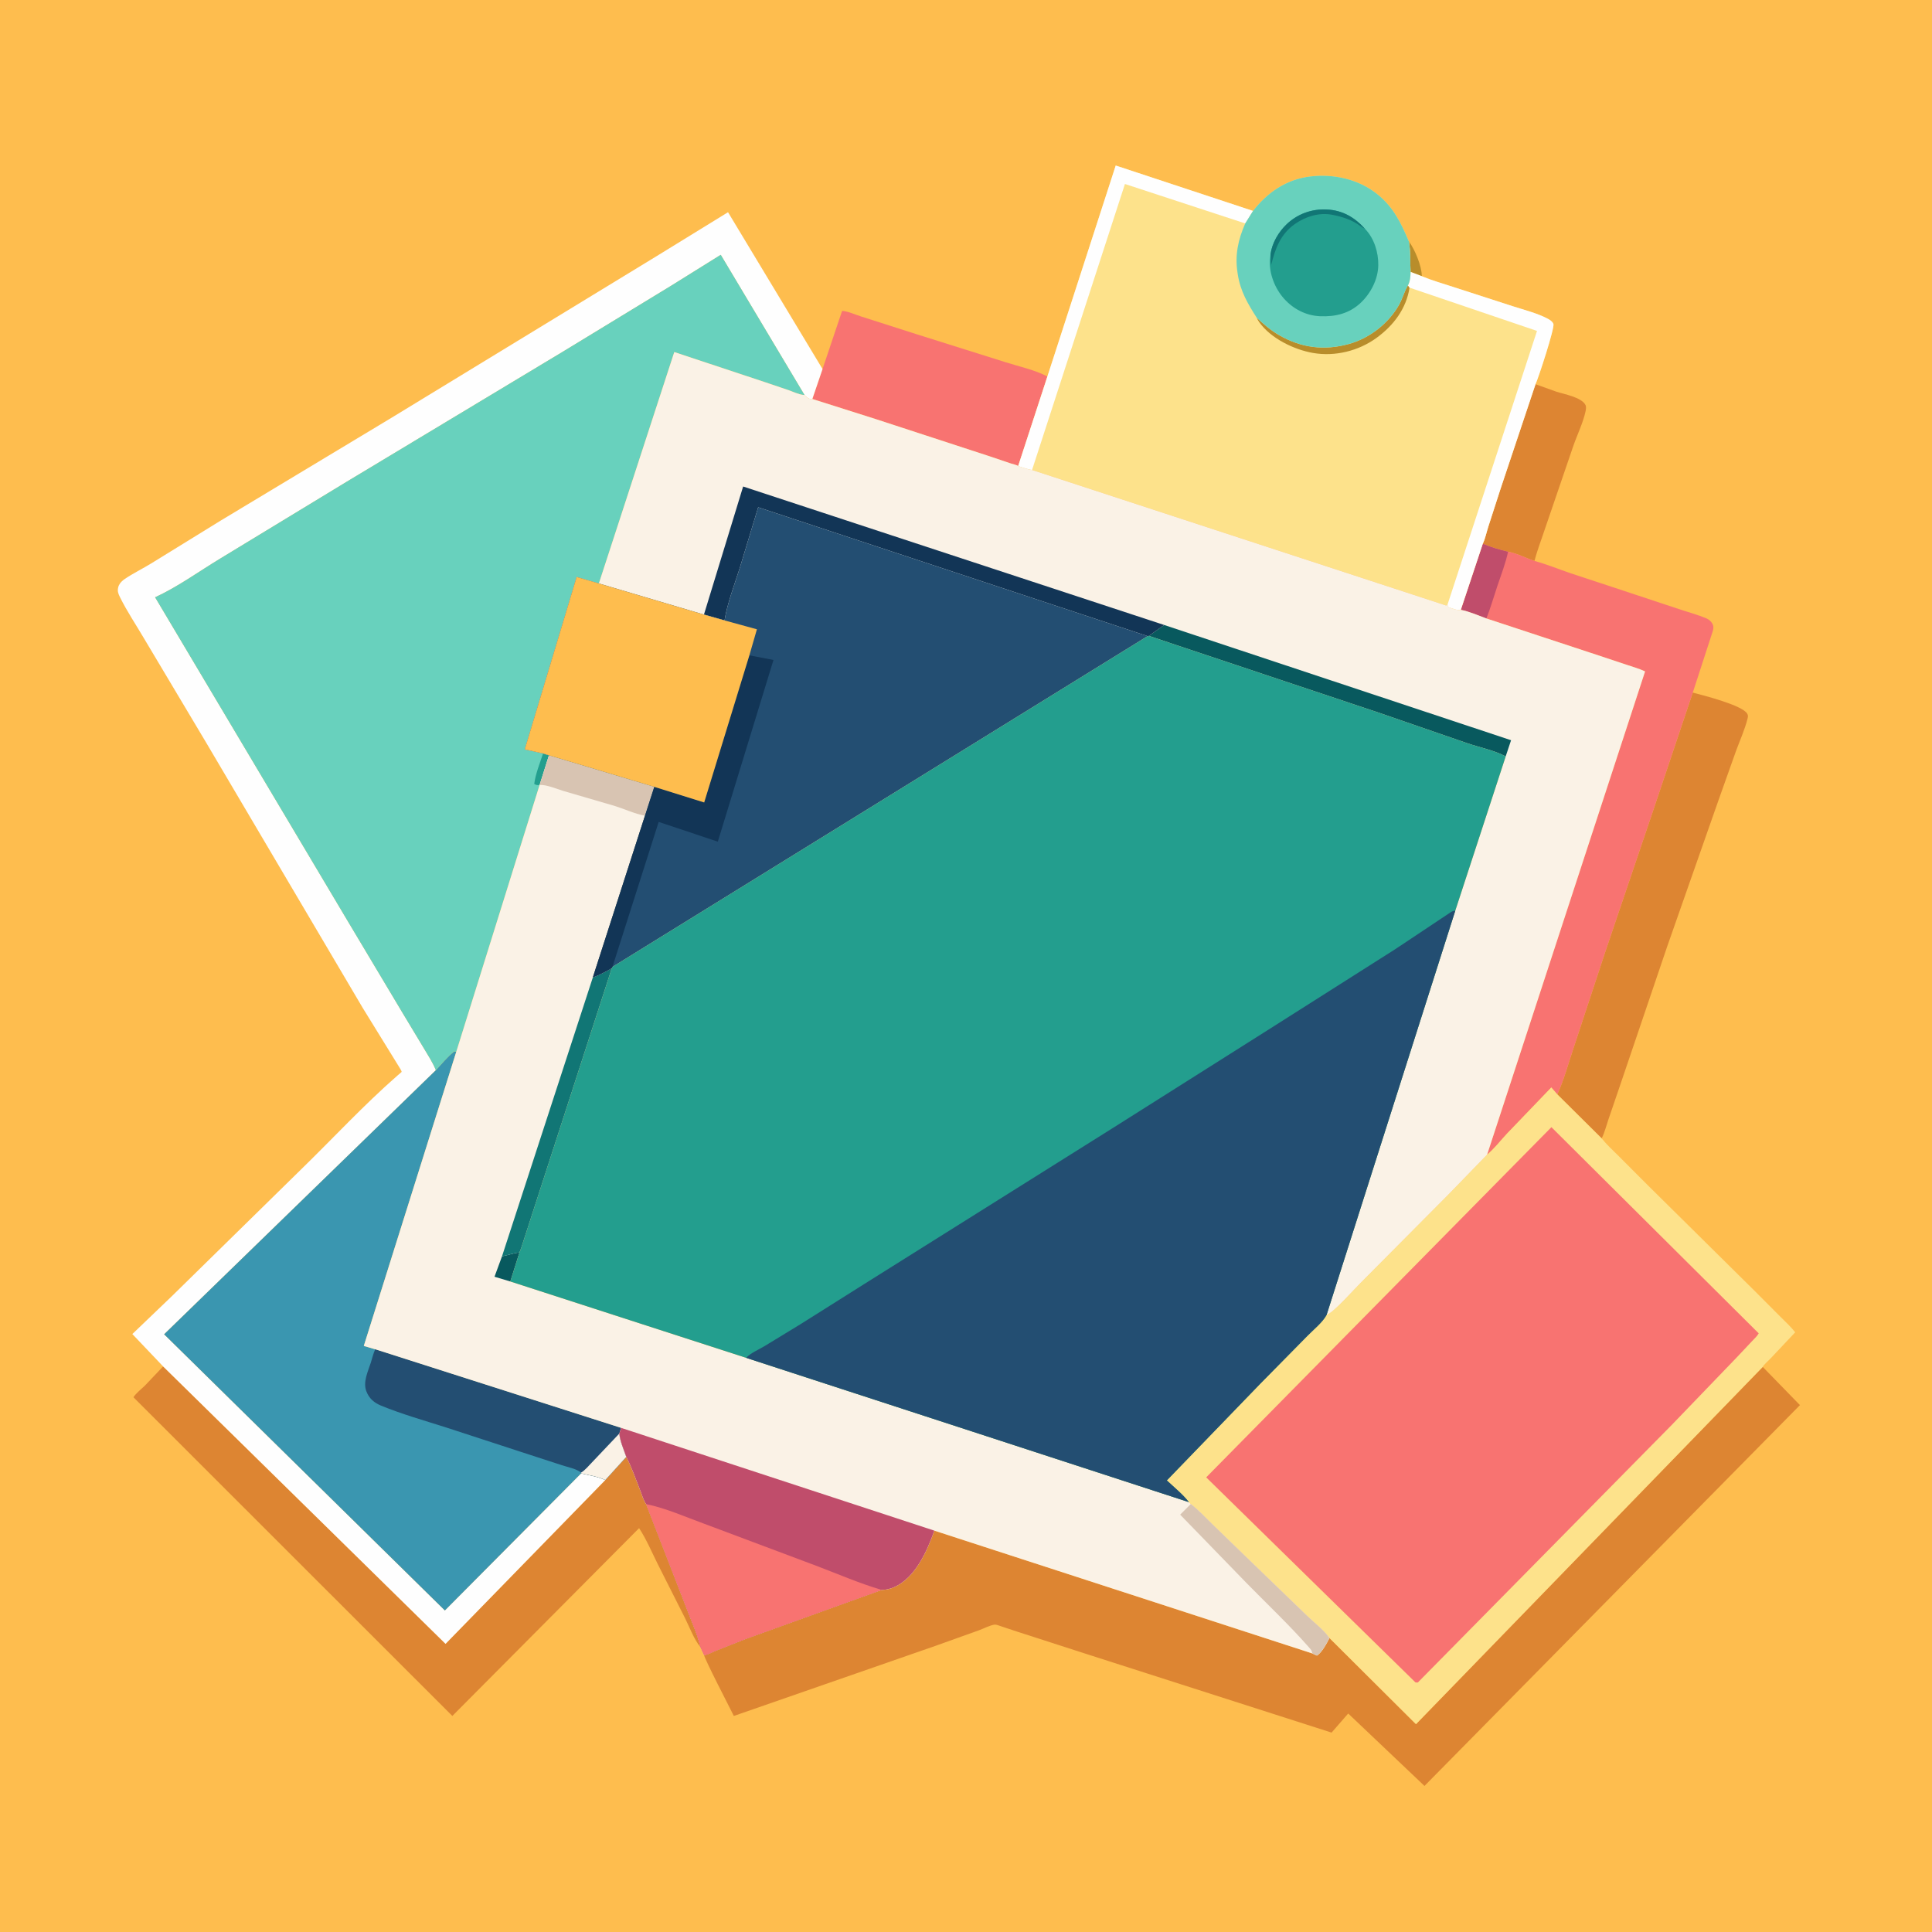 <svg version="1.1" xmlns="http://www.w3.org/2000/svg" style="display: block;" viewBox="0 0 2048 2048" width="1024" height="1024">
<path transform="translate(0,0)" fill="rgb(254,189,78)" d="M -0 -0 L 2048 0 L 2048 2048 L -0 2048 L -0 -0 z"/>
<path transform="translate(0,0)" fill="rgb(184,141,43)" d="M 1493.44 255.848 C 1499.78 264.435 1507.2 282.025 1507.16 292.798 L 1495.29 288.316 C 1494.61 277.21 1495.44 267.099 1493.44 255.848 z"/>
<path transform="translate(0,0)" fill="rgb(221,133,50)" d="M 1627.69 407.284 L 1649.65 415.151 C 1658.07 417.865 1676.35 421.067 1680.63 429.202 C 1681.67 431.183 1681.2 433.898 1680.75 436 C 1678.21 448.032 1671.77 461.168 1667.71 472.91 L 1637.84 560.273 C 1634.1 571.671 1629.61 582.998 1626.63 594.614 C 1617.41 591.55 1608.18 586.563 1598.64 584.839 C 1589.52 582.67 1580.43 580.044 1571.81 576.37 C 1574.39 571.039 1575.83 563.906 1577.68 558.189 L 1590.69 517.963 L 1627.69 407.284 z"/>
<path transform="translate(0,0)" fill="rgb(248,115,113)" d="M 871.917 391.182 L 892.662 329.541 C 898.9 329.907 906.762 333.597 912.857 335.495 L 971 354.105 L 1066.1 384.017 C 1080.49 388.6 1097 392.074 1110.28 399.117 L 1079.31 494.041 C 1077.86 492.817 1073.44 491.929 1071.52 491.291 L 1047.49 483.188 L 928 444.154 L 861.108 422.937 L 871.917 391.182 z"/>
<path transform="translate(0,0)" fill="rgb(221,133,50)" d="M 1794.43 734.18 C 1805.64 737.114 1846.77 747.509 1852.05 756.438 C 1853.2 758.396 1853.02 759.52 1852.5 761.648 C 1849.72 773.048 1844.33 784.904 1840.27 795.978 L 1821.73 848.127 L 1767.33 1003.22 L 1717.81 1149.16 L 1704.84 1187.14 C 1702.63 1193.54 1700.9 1200.72 1697.85 1206.74 L 1650.79 1160.06 C 1657.76 1145.01 1662.23 1128.23 1667.51 1112.49 L 1701.66 1008.98 L 1751.18 862.842 L 1794.43 734.18 z"/>
<path transform="translate(0,0)" fill="rgb(221,133,50)" d="M 172.924 1448.47 L 472.298 1742.53 L 641.628 1568.89 L 663.9 1544.35 C 669.753 1555.68 673.947 1568 678.636 1579.85 C 680.356 1584.2 682.209 1590.8 684.952 1594.43 L 727.029 1702.81 C 732.123 1716.64 739.338 1731.92 742.586 1746.14 C 735.87 1738.2 730.82 1724.66 726.162 1715.3 L 697.278 1658.07 C 691.013 1645.51 685.193 1631.63 677.465 1619.9 L 479.502 1818.98 L 141.448 1481.13 C 144.296 1476.68 149.845 1472.48 153.671 1468.74 L 172.924 1448.47 z"/>
<path transform="translate(0,0)" fill="rgb(248,115,113)" d="M 1571.81 576.37 C 1580.43 580.044 1589.52 582.67 1598.64 584.839 C 1608.18 586.563 1617.41 591.55 1626.63 594.614 C 1639.41 598.084 1651.96 603.243 1664.5 607.542 L 1721 626.178 L 1779.37 645.534 C 1789.19 648.823 1799.77 651.612 1809.26 655.698 C 1811.56 656.692 1813.88 658.792 1815.13 661 C 1817.1 664.494 1816.08 667.756 1814.87 671.305 L 1794.43 734.18 L 1751.18 862.842 L 1701.66 1008.98 L 1667.51 1112.49 C 1662.23 1128.23 1657.76 1145.01 1650.79 1160.06 L 1644.45 1152.76 L 1597.66 1201.5 C 1590.76 1208.8 1584.11 1217.66 1576.37 1224 L 1743.84 711.733 C 1737.67 708.782 1730.68 706.875 1724.19 704.663 L 1686.44 692.124 L 1575.65 655.594 C 1566.9 652.421 1557.63 648.15 1548.5 646.446 L 1571.81 576.37 z"/>
<path transform="translate(0,0)" fill="rgb(192,77,107)" d="M 1571.81 576.37 C 1580.43 580.044 1589.52 582.67 1598.64 584.839 C 1595.93 597.283 1591.29 609.276 1587.22 621.327 C 1583.39 632.686 1580.05 644.459 1575.65 655.594 C 1566.9 652.421 1557.63 648.15 1548.5 646.446 L 1571.81 576.37 z"/>
<path transform="translate(0,0)" fill="rgb(254,254,254)" d="M 172.924 1448.47 L 140.279 1414.15 L 182.308 1373.88 L 320.007 1238.79 C 353.595 1206.04 385.782 1171.23 421.081 1140.33 C 421.573 1139.9 425.729 1136.46 425.75 1136.28 C 425.838 1135.49 424.573 1133.46 424.207 1132.83 L 384.591 1068.57 L 218.629 787.354 L 153.01 677.321 C 144.37 662.539 134.44 647.905 126.94 632.546 C 125.289 629.165 124.387 626.596 125.249 622.857 C 125.441 622.024 125.636 621.404 125.98 620.622 C 127.23 617.78 129.772 615.393 132.313 613.682 C 141.324 607.612 151.435 602.733 160.71 596.994 L 234.22 551.674 L 414.625 443.095 L 695.541 271.831 L 771.739 224.961 L 871.917 391.182 L 861.108 422.937 L 859.47 423.005 C 856.568 422.577 854.703 420.745 852.814 418.72 L 764.013 270.114 L 711 303.143 L 597.838 372.086 L 367 510.967 L 233.123 592.302 C 210.646 605.926 188.311 622.162 164.423 633.152 L 370.03 978.758 L 426.909 1074 L 449.402 1111.36 C 453.791 1118.75 458.864 1126.44 462.029 1134.46 L 173.996 1414.4 L 471.579 1707.13 L 615.989 1561.83 C 624.269 1563.75 634.003 1565.23 641.628 1568.89 L 472.298 1742.53 L 172.924 1448.47 z"/>
<path transform="translate(0,0)" fill="rgb(221,133,50)" d="M 1868.58 1448.98 L 1908.02 1489.48 L 1510.01 1893.17 L 1429.15 1816.39 L 1411.52 1836.63 L 1155.25 1754.45 L 1078.21 1729.59 L 1060.98 1723.86 C 1059.35 1723.32 1056.17 1722.02 1054.55 1722.16 C 1050.03 1722.53 1042.39 1726.48 1038 1728.07 L 991.747 1744.64 L 777.9 1818.98 C 774.487 1812.06 745.999 1757.03 746.36 1754.33 C 750.359 1754.19 754.33 1751.62 758 1750.13 L 789.886 1737.53 L 934.582 1685.38 C 939.186 1685.32 943.771 1684.29 947.969 1682.4 C 970.394 1672.29 982.656 1644.35 990.463 1622.54 L 1391.03 1752.69 L 1396 1754.99 C 1401.24 1751.73 1406.44 1741.91 1409.27 1736.37 L 1501 1827.69 L 1868.58 1448.98 z"/>
<path transform="translate(0,0)" fill="rgb(58,150,176)" d="M 462.029 1134.46 C 468.238 1127.78 474.36 1120.14 481.553 1114.52 L 483.667 1114.99 L 385.661 1426.74 L 397.747 1430.27 L 658.459 1513.62 L 656.511 1519.63 C 657.329 1527.99 661.155 1536.43 663.9 1544.35 L 641.628 1568.89 C 634.003 1565.23 624.269 1563.75 615.989 1561.83 L 471.579 1707.13 L 173.996 1414.4 L 462.029 1134.46 z"/>
<path transform="translate(0,0)" fill="rgb(35,78,114)" d="M 397.747 1430.27 L 658.459 1513.62 L 656.511 1519.63 C 657.329 1527.99 661.155 1536.43 663.9 1544.35 L 641.628 1568.89 C 634.003 1565.23 624.269 1563.75 615.989 1561.83 L 616.046 1560.98 C 611.358 1557.12 601.513 1555.12 595.683 1553.21 L 552.195 1539.05 L 473.127 1513.24 C 450.157 1505.9 426.303 1499.19 404 1490.05 C 396.518 1486.98 391.284 1482.46 388.343 1474.79 C 384.595 1465.02 390.024 1453.85 393.069 1444.52 C 394.634 1439.72 395.627 1434.89 397.747 1430.27 z"/>
<path transform="translate(0,0)" fill="rgb(250,242,230)" d="M 656.511 1519.63 C 657.329 1527.99 661.155 1536.43 663.9 1544.35 L 641.628 1568.89 C 634.003 1565.23 624.269 1563.75 615.989 1561.83 L 616.046 1560.98 C 620.178 1558.57 624.107 1553.64 627.506 1550.21 L 656.511 1519.63 z"/>
<path transform="translate(0,0)" fill="rgb(253,226,139)" d="M 1110.28 399.117 L 1182.7 175.468 L 1328.27 223.577 C 1343.31 204.07 1363.7 190.093 1388.61 187.094 C 1413.7 184.072 1440.18 189.851 1460.12 205.929 C 1477.16 219.663 1485.08 236.183 1493.44 255.848 C 1495.44 267.099 1494.61 277.21 1495.29 288.316 L 1507.16 292.798 L 1508.02 293.159 C 1518.45 297.453 1529.59 300.59 1540.31 304.125 L 1603.48 324.586 C 1615.45 328.445 1629.69 332.02 1640.74 337.881 C 1642.99 339.077 1645.75 340.912 1646.68 343.404 C 1648.21 347.512 1630.53 401.552 1627.69 407.284 L 1590.69 517.963 L 1577.68 558.189 C 1575.83 563.906 1574.39 571.039 1571.81 576.37 L 1548.5 646.446 C 1545.17 647.497 1538.89 644.689 1535.5 643.677 L 1534.38 641.076 L 1533 641.871 L 1094.02 498.184 C 1089.11 497.538 1084.05 495.525 1079.31 494.041 L 1110.28 399.117 z"/>
<path transform="translate(0,0)" fill="rgb(184,141,43)" d="M 1492.5 302.497 L 1494.17 304.917 C 1490.74 327.18 1477.23 345.007 1459.27 358.102 C 1440.2 372.007 1415.28 378.189 1391.94 374.163 C 1371.67 370.665 1346.83 358.643 1334.68 341.276 C 1333.67 339.829 1332.97 338.449 1332.22 336.857 C 1339.56 343.684 1346.76 349.935 1355.46 355.012 C 1379.14 368.84 1403.78 371.911 1430.04 364.595 C 1451.92 358.496 1472.21 342.672 1483.23 322.792 C 1486.72 316.478 1488.53 309.434 1492.07 303.23 L 1492.5 302.497 z"/>
<path transform="translate(0,0)" fill="rgb(254,254,254)" d="M 1495.29 288.316 L 1507.16 292.798 L 1508.02 293.159 C 1518.45 297.453 1529.59 300.59 1540.31 304.125 L 1603.48 324.586 C 1615.45 328.445 1629.69 332.02 1640.74 337.881 C 1642.99 339.077 1645.75 340.912 1646.68 343.404 C 1648.21 347.512 1630.53 401.552 1627.69 407.284 L 1590.69 517.963 L 1577.68 558.189 C 1575.83 563.906 1574.39 571.039 1571.81 576.37 L 1548.5 646.446 C 1545.17 647.497 1538.89 644.689 1535.5 643.677 L 1534.38 641.076 L 1629.3 350.788 L 1494.17 304.917 L 1492.5 302.497 C 1494.83 297.999 1495.09 293.29 1495.29 288.316 z"/>
<path transform="translate(0,0)" fill="rgb(254,254,254)" d="M 1110.28 399.117 L 1182.7 175.468 L 1328.27 223.577 L 1320 236.84 L 1192.48 195.038 L 1094.02 498.184 C 1089.11 497.538 1084.05 495.525 1079.31 494.041 L 1110.28 399.117 z"/>
<path transform="translate(0,0)" fill="rgb(104,209,189)" d="M 1328.27 223.577 C 1343.31 204.07 1363.7 190.093 1388.61 187.094 C 1413.7 184.072 1440.18 189.851 1460.12 205.929 C 1477.16 219.663 1485.08 236.183 1493.44 255.848 C 1495.44 267.099 1494.61 277.21 1495.29 288.316 C 1495.09 293.29 1494.83 297.999 1492.5 302.497 L 1492.07 303.23 C 1488.53 309.434 1486.72 316.478 1483.23 322.792 C 1472.21 342.672 1451.92 358.496 1430.04 364.595 C 1403.78 371.911 1379.14 368.84 1355.46 355.012 C 1346.76 349.935 1339.56 343.684 1332.22 336.857 C 1322.7 322.017 1314.84 308.653 1312.09 290.849 L 1311.82 289 C 1308.87 270.315 1312.54 253.887 1320 236.84 L 1328.27 223.577 z"/>
<path transform="translate(0,0)" fill="rgb(35,158,142)" d="M 1346.8 269.623 C 1348.39 257.624 1355.28 245.904 1363.99 237.618 C 1375.42 226.756 1390.72 221.257 1406.47 222.068 C 1423.26 222.932 1435.92 230.352 1446.94 242.54 C 1456.69 252.579 1461.28 267.562 1461.03 281.311 C 1460.77 295.88 1453.21 310.658 1442.74 320.676 C 1430.54 332.349 1415.72 335.89 1399.34 335.206 C 1384.4 334.582 1370.95 327.596 1361.08 316.539 C 1351.45 305.761 1345.28 290.089 1346.09 275.553 L 1346.8 269.623 z"/>
<path transform="translate(0,0)" fill="rgb(17,118,117)" d="M 1346.8 269.623 C 1348.39 257.624 1355.28 245.904 1363.99 237.618 C 1375.42 226.756 1390.72 221.257 1406.47 222.068 C 1423.26 222.932 1435.92 230.352 1446.94 242.54 C 1445 241.538 1443.26 240.611 1441.52 239.279 C 1433.74 233.32 1422.5 229.624 1413 227.844 L 1411.64 227.578 C 1398.08 225.09 1383.74 229.65 1372.65 237.455 C 1357.16 248.347 1351.86 263.605 1347.45 280.976 L 1346.8 269.623 z"/>
<path transform="translate(0,0)" fill="rgb(104,209,189)" d="M 462.029 1134.46 C 458.864 1126.44 453.791 1118.75 449.402 1111.36 L 426.909 1074 L 370.03 978.758 L 164.423 633.152 C 188.311 622.162 210.646 605.926 233.123 592.302 L 367 510.967 L 597.838 372.086 L 711 303.143 L 764.013 270.114 L 852.814 418.72 L 851.362 418.597 C 846.407 418.081 840.685 415.27 835.902 413.576 L 810.161 404.87 L 714.764 373.204 L 634.832 618.488 L 611.256 611.594 L 556.26 794.381 L 575.675 798.704 L 581.931 800.651 L 572.019 832.044 L 483.667 1114.99 L 481.553 1114.52 C 474.36 1120.14 468.238 1127.78 462.029 1134.46 z"/>
<path transform="translate(0,0)" fill="rgb(35,158,142)" d="M 575.675 798.704 L 581.931 800.651 L 572.019 832.044 C 569.436 832.492 568.467 832.208 566.302 830.987 C 567.688 820.342 572.325 808.917 575.675 798.704 z"/>
<path transform="translate(0,0)" fill="rgb(253,226,139)" d="M 1576.37 1224 C 1584.11 1217.66 1590.76 1208.8 1597.66 1201.5 L 1644.45 1152.76 L 1650.79 1160.06 L 1697.85 1206.74 L 1698.37 1207.4 C 1703.49 1213.71 1709.72 1219.31 1715.46 1225.08 L 1746.67 1256.34 L 1859.8 1368.22 L 1887.26 1395.76 C 1892.57 1401.1 1898.38 1406.36 1902.99 1412.3 L 1876.67 1440.22 C 1874.57 1442.48 1869.75 1446.5 1868.58 1448.98 L 1501 1827.69 L 1409.27 1736.37 C 1403.41 1727.86 1393.19 1720.16 1385.65 1712.87 L 1325.99 1655.27 L 1285.02 1615.57 C 1277.66 1608.44 1270.44 1600.5 1262.29 1594.34 L 1260.24 1592.3 C 1253.68 1583.88 1244.64 1576.63 1236.86 1569.3 L 1336.06 1466.64 L 1385.84 1416.11 C 1392.11 1409.67 1402.05 1401.7 1406.23 1393.84 C 1413.26 1391.92 1435.5 1366.64 1442.05 1360.19 L 1535.42 1266.22 L 1576.37 1224 z"/>
<path transform="translate(0,0)" fill="rgb(248,115,113)" d="M 1644.57 1194.84 L 1864.31 1413.41 C 1862.58 1416.58 1859.33 1419.41 1856.86 1422.07 L 1841.06 1438.87 L 1772.55 1510.04 L 1502.97 1783.5 L 1500.5 1783.47 L 1278.62 1566.06 L 1644.57 1194.84 z"/>
<path transform="translate(0,0)" fill="rgb(250,242,230)" d="M 581.931 800.651 L 693.569 834.096 L 683.712 864.626 L 628.437 1036.1 C 635.532 1033.41 642.008 1029.92 648.591 1026.2 L 552.49 1323 L 550.658 1327.72 L 540.961 1358.42 L 790.951 1439.36 L 1260.24 1592.3 L 1262.29 1594.34 C 1270.44 1600.5 1277.66 1608.44 1285.02 1615.57 L 1325.99 1655.27 L 1385.65 1712.87 C 1393.19 1720.16 1403.41 1727.86 1409.27 1736.37 C 1406.44 1741.91 1401.24 1751.73 1396 1754.99 L 1391.03 1752.69 L 990.463 1622.54 C 982.656 1644.35 970.394 1672.29 947.969 1682.4 C 943.771 1684.29 939.186 1685.32 934.582 1685.38 L 789.886 1737.53 L 758 1750.13 C 754.33 1751.62 750.359 1754.19 746.36 1754.33 L 742.586 1746.14 C 739.338 1731.92 732.123 1716.64 727.029 1702.81 L 684.952 1594.43 C 682.209 1590.8 680.356 1584.2 678.636 1579.85 C 673.947 1568 669.753 1555.68 663.9 1544.35 C 661.155 1536.43 657.329 1527.99 656.511 1519.63 L 658.459 1513.62 L 397.747 1430.27 L 385.661 1426.74 L 483.667 1114.99 L 572.019 832.044 L 581.931 800.651 z"/>
<path transform="translate(0,0)" fill="rgb(8,89,94)" d="M 532.143 1331.77 C 538.367 1330.58 544.333 1328.29 550.658 1327.72 L 540.961 1358.42 L 524.194 1353.39 L 532.143 1331.77 z"/>
<path transform="translate(0,0)" fill="rgb(216,196,178)" d="M 581.931 800.651 L 693.569 834.096 L 683.712 864.626 C 673.393 862.933 662.234 857.659 652.133 854.5 L 597.033 838.394 C 589.337 836.11 580.058 831.828 572.019 832.044 L 581.931 800.651 z"/>
<path transform="translate(0,0)" fill="rgb(216,196,178)" d="M 1262.29 1594.34 C 1270.44 1600.5 1277.66 1608.44 1285.02 1615.57 L 1325.99 1655.27 L 1385.65 1712.87 C 1393.19 1720.16 1403.41 1727.86 1409.27 1736.37 C 1406.44 1741.91 1401.24 1751.73 1396 1754.99 L 1391.03 1752.69 C 1390.84 1749.9 1389.6 1748.59 1387.77 1746.5 C 1367.06 1722.89 1343.71 1700.9 1321.71 1678.43 L 1251.02 1605.59 L 1262.29 1594.34 z"/>
<path transform="translate(0,0)" fill="rgb(17,118,117)" d="M 628.437 1036.1 C 635.532 1033.41 642.008 1029.92 648.591 1026.2 L 552.49 1323 L 550.658 1327.72 C 544.333 1328.29 538.367 1330.58 532.143 1331.77 L 628.437 1036.1 z"/>
<path transform="translate(0,0)" fill="rgb(192,77,107)" d="M 658.459 1513.62 L 990.463 1622.54 C 982.656 1644.35 970.394 1672.29 947.969 1682.4 C 943.771 1684.29 939.186 1685.32 934.582 1685.38 L 789.886 1737.53 L 758 1750.13 C 754.33 1751.62 750.359 1754.19 746.36 1754.33 L 742.586 1746.14 C 739.338 1731.92 732.123 1716.64 727.029 1702.81 L 684.952 1594.43 C 682.209 1590.8 680.356 1584.2 678.636 1579.85 C 673.947 1568 669.753 1555.68 663.9 1544.35 C 661.155 1536.43 657.329 1527.99 656.511 1519.63 L 658.459 1513.62 z"/>
<path transform="translate(0,0)" fill="rgb(248,115,113)" d="M 684.952 1594.43 C 705.917 1598.7 726.279 1607.91 746.362 1615.19 L 866 1660.07 C 888.751 1668.72 911.219 1678.48 934.582 1685.38 L 789.886 1737.53 L 758 1750.13 C 754.33 1751.62 750.359 1754.19 746.36 1754.33 L 742.586 1746.14 C 739.338 1731.92 732.123 1716.64 727.029 1702.81 L 684.952 1594.43 z"/>
<path transform="translate(0,0)" fill="rgb(250,242,230)" d="M 634.832 618.488 L 714.764 373.204 L 810.161 404.87 L 835.902 413.576 C 840.685 415.27 846.407 418.081 851.362 418.597 L 852.814 418.72 C 854.703 420.745 856.568 422.577 859.47 423.005 L 861.108 422.937 L 928 444.154 L 1047.49 483.188 L 1071.52 491.291 C 1073.44 491.929 1077.86 492.817 1079.31 494.041 C 1084.05 495.525 1089.11 497.538 1094.02 498.184 L 1533 641.871 L 1534.38 641.076 L 1535.5 643.677 C 1538.89 644.689 1545.17 647.497 1548.5 646.446 C 1557.63 648.15 1566.9 652.421 1575.65 655.594 L 1686.44 692.124 L 1724.19 704.663 C 1730.68 706.875 1737.67 708.782 1743.84 711.733 L 1576.37 1224 L 1535.42 1266.22 L 1442.05 1360.19 C 1435.5 1366.64 1413.26 1391.92 1406.23 1393.84 L 1542.67 965.316 L 1596.09 801.829 C 1584.44 795.532 1568.55 792.355 1555.81 787.999 L 1460.45 755.099 L 1217.84 674.088 L 1216.54 674.307 L 649.23 1024.96 L 648.591 1026.2 C 642.008 1029.92 635.532 1033.41 628.437 1036.1 L 683.712 864.626 L 693.569 834.096 L 581.931 800.651 L 575.675 798.704 L 556.26 794.381 L 611.256 611.594 L 634.832 618.488 z"/>
<path transform="translate(0,0)" fill="rgb(8,89,94)" d="M 1234.07 662.505 L 1601.8 784.672 L 1596.09 801.829 C 1584.44 795.532 1568.55 792.355 1555.81 787.999 L 1460.45 755.099 L 1217.84 674.088 L 1234.07 662.505 z"/>
<path transform="translate(0,0)" fill="rgb(18,53,86)" d="M 746.207 651.486 L 787.749 515.72 L 1234.07 662.505 L 1217.84 674.088 L 1216.54 674.307 L 803.707 537.747 L 784.015 602.603 C 778.283 620.501 771.132 639.148 768.031 657.662 L 746.207 651.486 z"/>
<path transform="translate(0,0)" fill="rgb(35,78,114)" d="M 768.031 657.662 C 771.132 639.148 778.283 620.501 784.015 602.603 L 803.707 537.747 L 1216.54 674.307 L 649.23 1024.96 L 648.591 1026.2 C 642.008 1029.92 635.532 1033.41 628.437 1036.1 L 683.712 864.626 L 693.569 834.096 L 581.931 800.651 L 575.675 798.704 L 556.26 794.381 L 611.256 611.594 L 634.832 618.488 L 746.207 651.486 L 768.031 657.662 z"/>
<path transform="translate(0,0)" fill="rgb(18,53,86)" d="M 794.352 694.695 L 819.916 699.593 L 760.905 892.195 L 698.233 871.251 L 649.23 1024.96 L 648.591 1026.2 C 642.008 1029.92 635.532 1033.41 628.437 1036.1 L 683.712 864.626 L 693.569 834.096 L 746.46 850.636 L 794.352 694.695 z"/>
<path transform="translate(0,0)" fill="rgb(254,189,78)" d="M 575.675 798.704 L 556.26 794.381 L 611.256 611.594 L 634.832 618.488 L 746.207 651.486 L 768.031 657.662 L 802.357 667.079 L 794.352 694.695 L 746.46 850.636 L 693.569 834.096 L 581.931 800.651 L 575.675 798.704 z"/>
<path transform="translate(0,0)" fill="rgb(35,158,142)" d="M 1217.84 674.088 L 1460.45 755.099 L 1555.81 787.999 C 1568.55 792.355 1584.44 795.532 1596.09 801.829 L 1542.67 965.316 L 1406.23 1393.84 C 1402.05 1401.7 1392.11 1409.67 1385.84 1416.11 L 1336.06 1466.64 L 1236.86 1569.3 C 1244.64 1576.63 1253.68 1583.88 1260.24 1592.3 L 790.951 1439.36 L 540.961 1358.42 L 550.658 1327.72 L 552.49 1323 L 648.591 1026.2 L 649.23 1024.96 L 1216.54 674.307 L 1217.84 674.088 z"/>
<path transform="translate(0,0)" fill="rgb(35,78,114)" d="M 790.951 1439.36 C 795.661 1434.17 804.539 1430.52 810.624 1426.83 L 848.654 1403.64 L 919.567 1358.96 L 1179.29 1195.96 L 1343.65 1092.08 L 1478.7 1006.38 L 1537.86 966.991 C 1539.5 965.915 1540.76 965.593 1542.67 965.316 L 1406.23 1393.84 C 1402.05 1401.7 1392.11 1409.67 1385.84 1416.11 L 1336.06 1466.64 L 1236.86 1569.3 C 1244.64 1576.63 1253.68 1583.88 1260.24 1592.3 L 790.951 1439.36 z"/>
</svg>